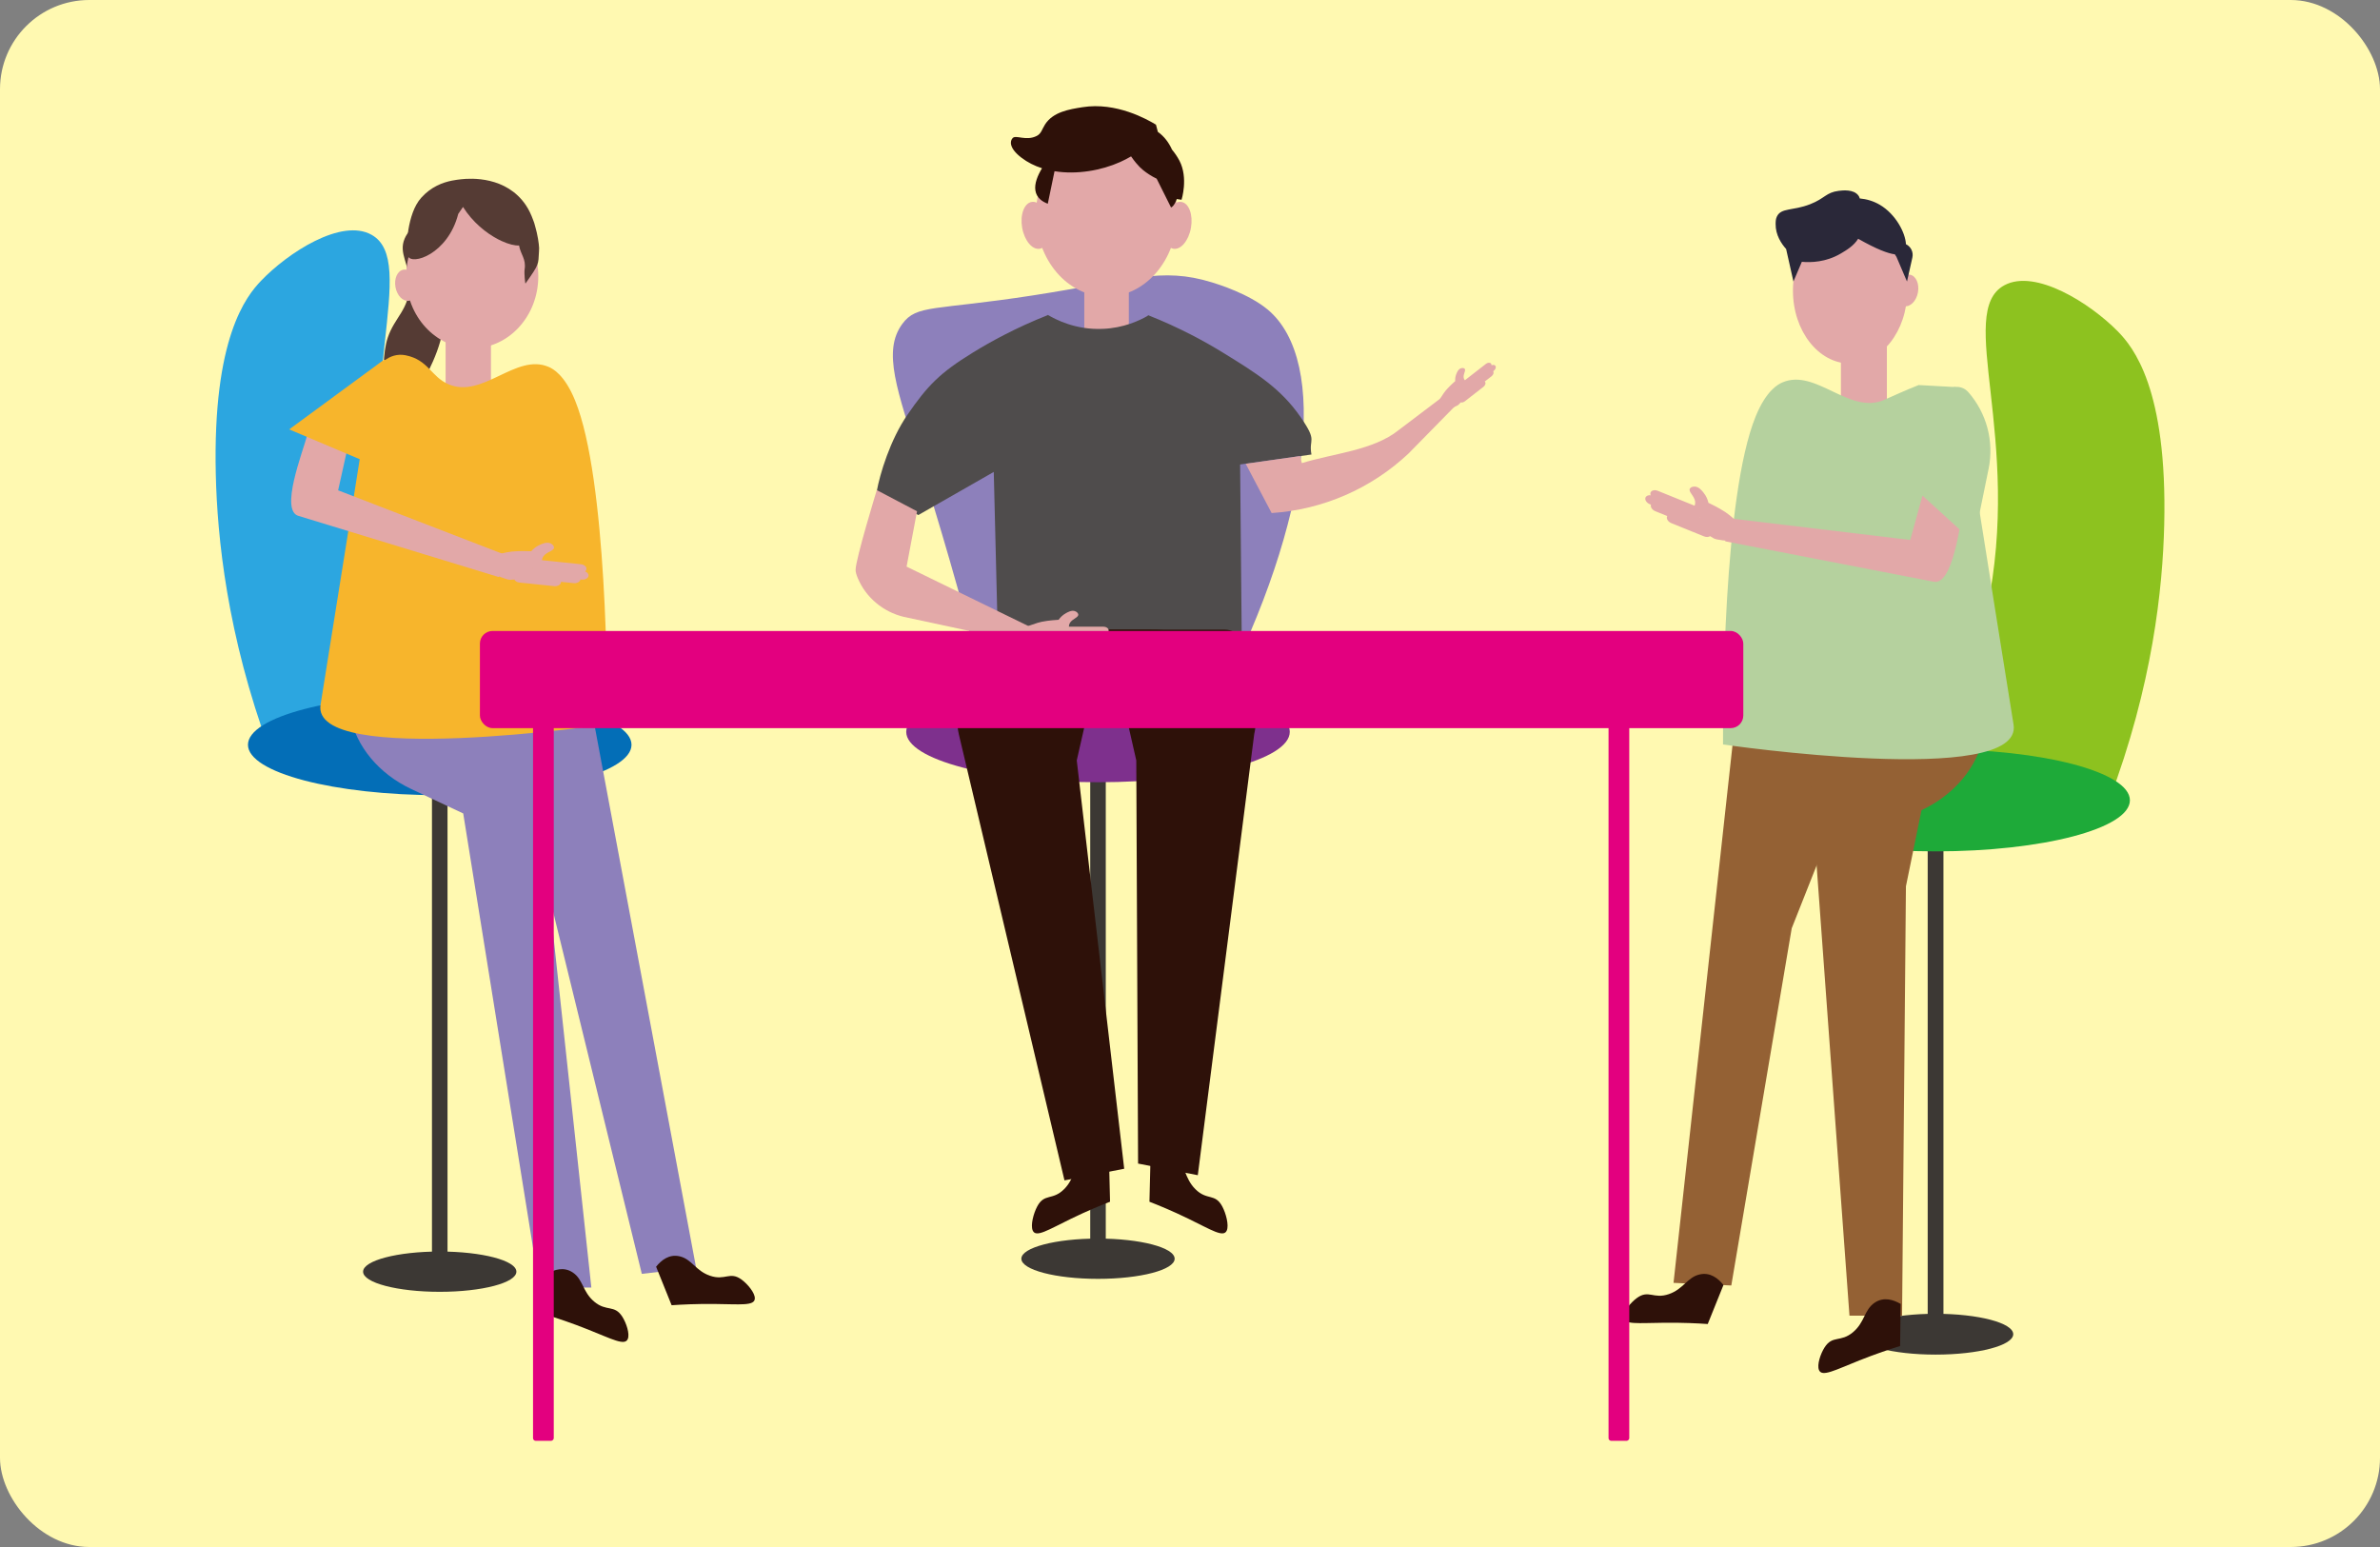 <?xml version="1.0" encoding="UTF-8"?>
<svg id="_レイヤー_1" data-name="レイヤー_1" xmlns="http://www.w3.org/2000/svg" version="1.1" viewBox="0 0 400 260">
  <rect x="0" y="0" width="400" height="260" fill="#808080" stroke="none"/>
  <!-- Generator: Adobe Illustrator 29.5.1, SVG Export Plug-In . SVG Version: 2.1.0 Build 141)  -->
  <rect width="400" height="260" rx="15" ry="15" fill="#fff9b1"/>
  <g>
    <path d="M165.373,115.409c-4.004-15.767-7.819-28.474-10.671-37.458-3.954-12.455-6.429-18.924-3.049-23.52,2.42-3.291,5.336-2.215,21.996-4.791,16.529-2.556,21.465-4.822,30.053-2.178.908.28,6.166,1.898,9.364,4.573,10.417,8.711,7.188,35.467-8.058,65.116" fill="#8d80bb"/>
    <path d="M321.956,131.764c4.064-6.491,9.276-16.44,11.971-29.265,6.074-28.903-5.334-50.056,2.932-54.55,5.208-2.831,14.426,3.018,19.056,7.726,2.574,2.617,8.371,9.602,7.818,32.543-.255,10.59-1.919,26.899-9.284,46.356" fill="#8dc21f"/>
    <path d="M76.955,123.271c-3.958-6.491-9.035-16.44-11.659-29.265-5.916-28.903,5.195-50.056-2.855-54.55-5.072-2.831-14.051,3.018-18.56,7.726-2.507,2.617-8.153,9.602-7.614,32.543.249,10.59,1.87,26.898,9.042,46.356" fill="#2ca6e0"/>
    <g>
      <ellipse cx="73.906" cy="125.173" rx="32.231" ry="8.472" fill="#036eb7"/>
      <ellipse cx="73.906" cy="213.726" rx="12.882" ry="3.386" fill="#3c3834"/>
      <path d="M73.906,213.726h0c.719,0,1.307-.588,1.307-1.307v-81.251c0-.719-.588-1.307-1.307-1.307h0c-.719,0-1.307.588-1.307,1.307v81.251c0,.719.588,1.307,1.307,1.307Z" fill="#3c3834"/>
    </g>
    <g>
      <polyline points="74.821 112.188 88.008 133.003 107.868 214.095 116.985 213.023 97.291 107.853" fill="#8d80bb"/>
      <path d="M56.828,110.247l1.987,9.95c1.054,5.277,4.857,9.852,10.328,12.424l8.709,4.094,12.809,79.683h8.726l-10.912-101.108" fill="#8d80bb"/>
      <path d="M74.379,41.914c.569,3.32,1.025,8.338-.093,14.198-.352,1.843-1.188,4.051-2.238,6.17-.585,1.183-1.235,2.337-1.905,3.382-.136.214-.274.423-.411.626-.744,1.102-1.498,2.053-2.199,2.746-.815.807-1.558,1.267-2.129,1.217,0,0-.326-1.353-.593-3.327-.344-2.542-.59-6.122.083-9.172.081-.364.177-.705.285-1.027,1.135-3.41,3.61-4.712,3.642-8.811.026-3.617-1.879-5.288-.817-7.798.84-1.984,2.916-3.025,4.58-3.599l1.795,5.395Z" fill="#553b34"/>
      <rect x="74.891" y="53.406" width="7.623" height="16.572" fill="#e2a8a8"/>
      <path d="M62.489,64.386c.492-3.098,3.001-5.203,5.651-4.682.02.004.04.008.06.012,3.809.777,4.232,3.59,7.161,4.859,5.761,2.497,11.328-5.267,16.837-2.916.722.308,2.688,1.321,4.451,5.637,5.412,13.245,5.432,49.063,5.419,54.425,0,0-49.91,7.289-48.189-3.304,1.406-8.653,6.713-42.078,8.61-54.032Z" fill="#f7b52c"/>
      <path d="M51.691,72.96c-.879,3.204-4.706,12.916-1.491,13.755l33.641,10.275.941-3.787-27.953-10.796,1.657-7.457" fill="#e2a8a8"/>
      <path d="M51.751,72.96" fill="#e2a8a8"/>
      <path d="M92.465,91.294c.325.123.623.409.644.699.041.625-1.248.721-1.795,1.529-.106.155-.197.359-.225.628l6.543.679c.572.06.99.436.928.838-.023.142-.105.269-.223.37.379.145.623.44.574.753-.06.401-.58.68-1.151.622l-.203-.021c-.066.399-.581.677-1.153.618l-2.125-.221c.001.034.004.068-.001.104-.06.401-.58.68-1.151.621l-5.815-.604c-.404-.041-.726-.242-.862-.499-.195,0-.372.009-.534.024-.044.004-.088.009-.131.014-.534.067-2.349-.766-3.105-1.063-.725-1.12-1.209-2.724.836-3.18,1.327-.296,1.981-.523,3.568-.575h.002c.577-.019,1.276-.014,2.173.018v.024c.35-.417.835-.827,1.518-1.124.402-.177,1.098-.478,1.686-.253ZM89.38,94.158l-.004-.004v.007s.005,0,.004-.002ZM89.511,95.421c-.015-.006-.028-.008-.042-.014l.004.051c.013-.013.025-.026.039-.037Z" fill="#e2a8a8"/>
      <path d="M124.656,215.071c-2-1.477-2.759.226-5.341-.667-2.423-.838-3.039-2.781-5.079-3.256-1.808-.421-3.12.688-3.968,1.745l2.61,6.474c1.684-.117,4.139-.239,7.156-.212,4.412.04,6.801.368,6.828-.932.02-.943-1.209-2.415-2.208-3.152Z" fill="#2e1109"/>
      <path d="M104.591,221.298c-1.332-2.099-2.654-.785-4.74-2.55-1.957-1.656-1.83-3.691-3.561-4.87-1.534-1.045-3.158-.485-4.33.195l.098,6.98c1.613.499,3.946,1.271,6.75,2.386,4.1,1.629,6.209,2.798,6.705,1.595.359-.872-.256-2.688-.921-3.736Z" fill="#2e1109"/>
      <path d="M64.53,60.463l-15.927,11.703,12.077,5.104,11.846-10.32c1.533-1.336.987-3.838-.964-4.413l-7.032-2.073Z" fill="#f7b52c"/>
      <ellipse cx="79.366" cy="46.446" rx="11.103" ry="12.097" fill="#e2a8a8"/>
      <path d="M70.055,47.607c.265,1.44-.322,2.755-1.313,2.938-.99.182-2.008-.837-2.273-2.278s.322-2.755,1.313-2.938c.99-.182,2.008.837,2.273,2.278Z" fill="#e2a8a8"/>
      <path d="M90.608,41.671h0c-.036-.738-.234-2.171-.68-3.7-.094-.373-.204-.709-.324-.996-.318-.882-.722-1.753-1.229-2.502-3.29-4.854-9.202-4.538-10.882-4.345-.416.048-.933.109-1.509.223h-.002s0,0,0,0c-1.528.303-3.487.99-5.186,2.881-2.455,2.728-2.461,8.445-2.511,9.429l.207-.081c-.006.163.005.312.048.432.601,1.658,6.728-.249,8.475-7.061l.803-1.167c1.615,2.572,3.912,4.406,5.93,5.452l.556.271c1.182.543,2.228.796,2.928.749.281,1.562,1.21,2.247.94,4.002-.104.676.091,2.466.142,2.394,2.376-3.35,2.131-3.178,2.27-5.348" fill="#553b34"/>
    </g>
    <g>
      <g>
        <path d="M325.306,224.234h0c-.728,0-1.324-.596-1.324-1.324v-82.333c0-.728.596-1.324,1.324-1.324h0c.728,0,1.324.596,1.324,1.324v82.333c0,.728-.596,1.324-1.324,1.324Z" fill="#3c3834"/>
        <ellipse cx="325.306" cy="134.502" rx="32.661" ry="8.585" fill="#1eaa39"/>
        <ellipse cx="325.306" cy="224.234" rx="13.053" ry="3.431" fill="#3c3834"/>
      </g>
      <g>
        <polyline points="317.192 115.463 301.127 156.022 290.975 216.047 281.265 215.606 292.741 111.003" fill="#946134"/>
        <path d="M335.424,113.496l-2.014,10.082c-1.068,5.347-4.922,9.983-10.466,12.589l-2.619,12.793-.649,72.162h-8.842l-7.48-102.517" fill="#946134"/>
        <rect x="309.396" y="55.898" width="7.725" height="16.793" transform="translate(626.517 128.588) rotate(180)" fill="#e2a8a8"/>
        <path d="M328.641,65.057l1.046,1.966c.499,3.134,1.227,7.724,2.059,12.961,2.383,14.997,5.612,35.291,6.667,41.792,1.743,10.734-48.83,3.348-48.83,3.348-.015-5.433.007-41.728,5.491-55.15,1.788-4.374,3.778-5.4,4.511-5.711,5.583-2.383,11.224,5.484,17.061,2.953.755-.327,1.587-.702,2.469-1.095,1.057-.466,2.187-.953,3.348-1.408l6.179.344Z" fill="#b5d19e"/>
        <path d="M330.134,84.735c-.734,3.285-1.922,13.796-5.197,13.021l-34.993-6.78.956-3.837,30.15,3.612,2.058-7.462" fill="#e2a8a8"/>
        <path d="M340.569,75.713" fill="#e2a8a8"/>
        <path d="M286.317,82.808c.471.59.71,1.187.824,1.727l.012-.021c.818.397,1.446.724,1.954,1.016h.002c1.396.802,1.873,1.316,2.921,2.211,1.614,1.38.419,2.586-.762,3.244-.817-.094-2.838-.21-3.284-.524-.036-.025-.073-.051-.111-.075-.138-.09-.291-.183-.466-.275-.243.166-.627.192-1.008.037l-5.492-2.221c-.54-.218-.873-.715-.736-1.102.012-.035.031-.063.048-.093l-2.007-.811c-.54-.218-.869-.712-.739-1.1l-.191-.077c-.539-.219-.871-.716-.734-1.104.105-.303.464-.452.871-.401-.058-.147-.072-.299-.024-.437.136-.39.689-.528,1.229-.31l6.179,2.5c.103-.254.118-.48.097-.669-.105-.982-1.214-1.681-.88-2.221.156-.25.559-.365.908-.32.634.078,1.114.678,1.39,1.027ZM286.332,85.814l.004-.006-.006.002s0,.003.002.004ZM285.629,86.93l.027-.044c-.016-.002-.029-.006-.045-.008.007.017.011.033.017.052Z" fill="#e2a8a8"/>
        <path d="M275.079,218.172c2.027-1.496,2.795.229,5.412-.676,2.455-.849,3.079-2.819,5.146-3.3,1.832-.427,3.162.697,4.021,1.769l-2.645,6.56c-1.706-.118-4.194-.242-7.251-.214-4.471.04-6.892.373-6.919-.945-.02-.956,1.225-2.447,2.237-3.194Z" fill="#2e1109"/>
        <path d="M306.644,226.468c1.35-2.127,2.69-.795,4.803-2.584,1.983-1.678,1.854-3.74,3.608-4.935,1.555-1.059,3.2-.491,4.388.198l-.099,7.073c-1.634.505-3.998,1.288-6.84,2.418-4.155,1.651-6.292,2.836-6.794,1.617-.364-.884.259-2.724.933-3.786Z" fill="#2e1109"/>
        <path d="M334.221,78.783l-2.521,12.344-9.822-8.946,4.468-15.281c.578-1.978,3.113-2.537,4.47-.986h0c3.083,3.523,4.342,8.283,3.406,12.87Z" fill="#b5d19e"/>
        <ellipse cx="310.941" cy="48.845" rx="9.606" ry="12.259" fill="#e2a8a8"/>
        <ellipse cx="320.527" cy="48.811" rx="2.687" ry="1.847" transform="translate(214.474 355.199) rotate(-79.566)" fill="#e2a8a8"/>
        <path d="M320.327,41.041c-.092-1.933-1.726-5.047-4.372-6.612-1.031-.61-2.187-.968-3.394-1.08-.045-.192-.11-.328-.21-.468-.797-1.118-2.701-.884-3.301-.81-2.169.266-2.337,1.281-4.825,2.25-2.951,1.15-4.868.562-5.586,2.07-.201.421-.207.794-.214,1.255-.03,1.875,1.01,3.362,1.762,4.199.347,1.52,1.23,5.467,1.23,5.467l1.415-3.31c1.514.135,4.048.082,6.556-1.401.936-.553,2.177-1.287,2.907-2.473,3.081,1.749,4.99,2.47,6.165,2.617l.272.424,1.771,4.144s.507-2.268.904-4.028c.209-.929-.263-1.848-1.081-2.243Z" fill="#2a2839"/>
      </g>
    </g>
    <g>
      <path d="M184.538,211.548h0c.719,0,1.307-.588,1.307-1.307v-81.251c0-.719-.588-1.307-1.307-1.307h0c-.719,0-1.307.588-1.307,1.307v81.251c0,.719.588,1.307,1.307,1.307Z" fill="#3c3834"/>
      <ellipse cx="184.538" cy="122.996" rx="32.231" ry="8.472" fill="#7e308d"/>
      <ellipse cx="184.538" cy="211.548" rx="12.882" ry="3.386" fill="#3c3834"/>
    </g>
    <ellipse cx="185.977" cy="36.003" rx="11.85" ry="13.846" fill="#e2a8a8"/>
    <path d="M176.338,37.478c.378,2.172-.333,4.11-1.589,4.328-1.256.219-2.58-1.365-2.958-3.537-.378-2.172.333-4.11,1.589-4.328,1.256-.219,2.58,1.365,2.958,3.537Z" fill="#e2a8a8"/>
    <path d="M195.616,37.478c-.378,2.172.333,4.11,1.589,4.328,1.256.219,2.58-1.365,2.958-3.537.378-2.172-.333-4.11-1.589-4.328-1.256-.219-2.58,1.365-2.958,3.537Z" fill="#e2a8a8"/>
    <rect x="182.235" y="44.235" width="7.484" height="11.102" fill="#e2a8a8"/>
    <path d="M198.221,26.995c-.357-.681-.791-1.3-1.248-1.851-.502-1.127-1.281-2.207-2.37-2.978-.002-.001-.004-.003-.006-.004l-.317-1.209c-1.461-.887-6.663-3.842-12.343-2.938-2.227.354-4.93.784-6.289,2.885-.532.822-.628,1.545-1.395,1.938-1.789.918-3.479-.212-4.047.354-.467.465-.681,1.666,1.458,3.306,1.037.795,2.212,1.376,3.464,1.778-.764,1.259-1.29,2.591-1.114,3.732.194,1.262,1.184,1.897,2.084,2.233l1.133-5.466c3.759.605,7.892-.135,11.031-1.546.656-.295,1.266-.614,1.836-.945.295.43.578.797.833,1.104.452.543.813.896,1.195,1.208.56.458,1.411,1.029,2.27,1.437l2.414,4.831s.525-.136.967-1.415l.799.129s1.175-3.663-.355-6.582Z" fill="#2e1109"/>
    <path d="M208.423,78.062l11.99-1.673c-.51-2.801,1.122-2.028-1.812-6.274-3.381-4.892-7.487-7.418-13.105-10.874-2.974-1.83-7.182-4.148-12.547-6.274l-.056.112c-1.347.773-4.019,2.058-7.612,2.198-4.539.177-7.879-1.579-9.201-2.37v.059c-5.365,2.126-9.573,4.444-12.547,6.274-5.618,3.456-7.633,5.564-11.014,10.456-2.934,4.246-4.648,10.025-5.158,12.826l6.971,4.043,12.687-7.25.697,28.301,40.988.836" fill="#4f4c4c"/>
    <path d="M170.848,105.827h35.002c1.94,0,3.515,1.575,3.515,3.515v9.997h-42.031v-9.997c0-1.94,1.575-3.515,3.515-3.515Z" fill="#2e1109"/>
    <path d="M180.968,127.802l5.002-21.975-7.446.002c-2.094-.026-6.138.244-10.23,2.737-1.816,1.106-4.971,3.028-6.563,7.038-1.339,3.372-.872,6.458-.579,7.819l17.753,74.961,10.037-1.955" fill="#2e1109"/>
    <path d="M190.971,127.802l-5.002-21.975,7.446.002c2.094-.026,6.138.244,10.23,2.737,1.816,1.106,4.971,3.028,6.563,7.038,1.339,3.372.872,6.458.579,7.819l-9.477,74.09-10.037-1.955" fill="#2e1109"/>
    <path d="M147.359,82.371s-3.583,11.695-3.564,13.437c.004.348.148.828.377,1.372,1.373,3.261,4.253,5.646,7.69,6.485l22.222,4.774v-2.613l-21.717-10.597,1.756-9.3" fill="#e2a8a8"/>
    <path d="M180.594,102.693c.296.078.583.302.627.555.092.544-1.03.744-1.436,1.501-.079.146-.14.333-.141.571l5.797.007c.507,0,.907.293.889.652-.007.127-.068.245-.163.344.345.093.586.33.571.608-.017.357-.447.648-.953.649h-.18c-.022.355-.449.645-.955.644l-1.882-.003c.004.03.01.059.008.091-.017.357-.447.648-.954.648l-5.152-.007c-.358,0-.659-.147-.8-.36-.171.017-.325.041-.466.069-.038.007-.076.016-.114.024-.462.107-2.128-.461-2.818-.653-.737-.917-1.304-2.279.447-2.863,1.137-.379,1.69-.637,3.076-.825h.002c.504-.069,1.117-.127,1.907-.18l.003.021c.268-.397.657-.8,1.229-1.122.337-.191.92-.517,1.456-.373ZM178.146,105.481l-.004-.003v.006s.005-.001.004-.002ZM178.375,106.576c-.013-.004-.025-.005-.038-.008l.008.044c.011-.013.019-.025.031-.036Z" fill="#e2a8a8"/>
    <path d="M245.476,61.917c.219-.095.505-.1.657.027.325.275-.26.927-.133,1.564.024.123.079.262.197.402l3.539-2.754c.309-.24.698-.26.865-.041.058.078.08.176.071.279.256-.11.52-.085.649.085.166.217.048.593-.26.834l-.11.085c.162.219.046.592-.264.833l-1.15.894c.017.016.035.03.05.05.166.217.048.593-.261.834l-3.146,2.447c-.218.17-.474.227-.666.17-.096.092-.178.179-.25.262-.02.022-.039.045-.057.068-.229.282-1.526.742-2.041.958-.903-.188-1.923-.717-1.143-1.893.506-.763.716-1.178,1.469-1.948h0c.274-.281.619-.607,1.074-1.013l.012.011c-.033-.361.005-.782.195-1.243.111-.272.305-.741.704-.912ZM245.362,64.718h-.004l.004.003s.002-.003,0-.003ZM246.043,65.252c-.01.004-.018.009-.028.013l.027.022c0-.012,0-.024,0-.036Z" fill="#e2a8a8"/>
    <rect x="80.657" y="106.044" width="212.334" height="16.333" rx="2.124" ry="2.124" fill="#e3007f"/>
    <rect x="25.94" y="175.026" width="130.776" height="3.484" rx=".453" ry=".453" transform="translate(268.096 85.44) rotate(90)" fill="#e3007f"/>
    <rect x="206.697" y="175.026" width="130.776" height="3.484" rx=".453" ry=".453" transform="translate(448.853 -95.317) rotate(90)" fill="#e3007f"/>
    <path d="M209.365,77.951l4.356,8.276h0c8.588-.563,16.714-4.094,22.986-9.988l7.939-8.088-2.396-1.307-7.187,5.444c-4.253,3.432-11.047,3.919-16.264,5.548h0l-.288-1.192" fill="#e2a8a8"/>
    <path d="M205.432,202.778c-1.219-2.295-2.565-.952-4.534-2.924-1.848-1.85-1.642-4.013-3.288-5.345-1.459-1.181-3.069-.654-4.243.02l-.183,7.443c1.557.602,3.808,1.527,6.506,2.836,3.945,1.915,5.961,3.252,6.493,1.992.386-.914-.143-2.876-.752-4.022Z" fill="#2e1109"/>
    <path d="M174.314,202.778c1.219-2.295,2.565-.952,4.534-2.924,1.848-1.85,1.642-4.013,3.288-5.345,1.459-1.181,3.069-.654,4.243.02l.183,7.443c-1.557.602-3.808,1.527-6.506,2.836-3.945,1.915-5.961,3.252-6.493,1.992-.386-.914.143-2.876.752-4.022Z" fill="#2e1109"/>
  </g>
</svg>